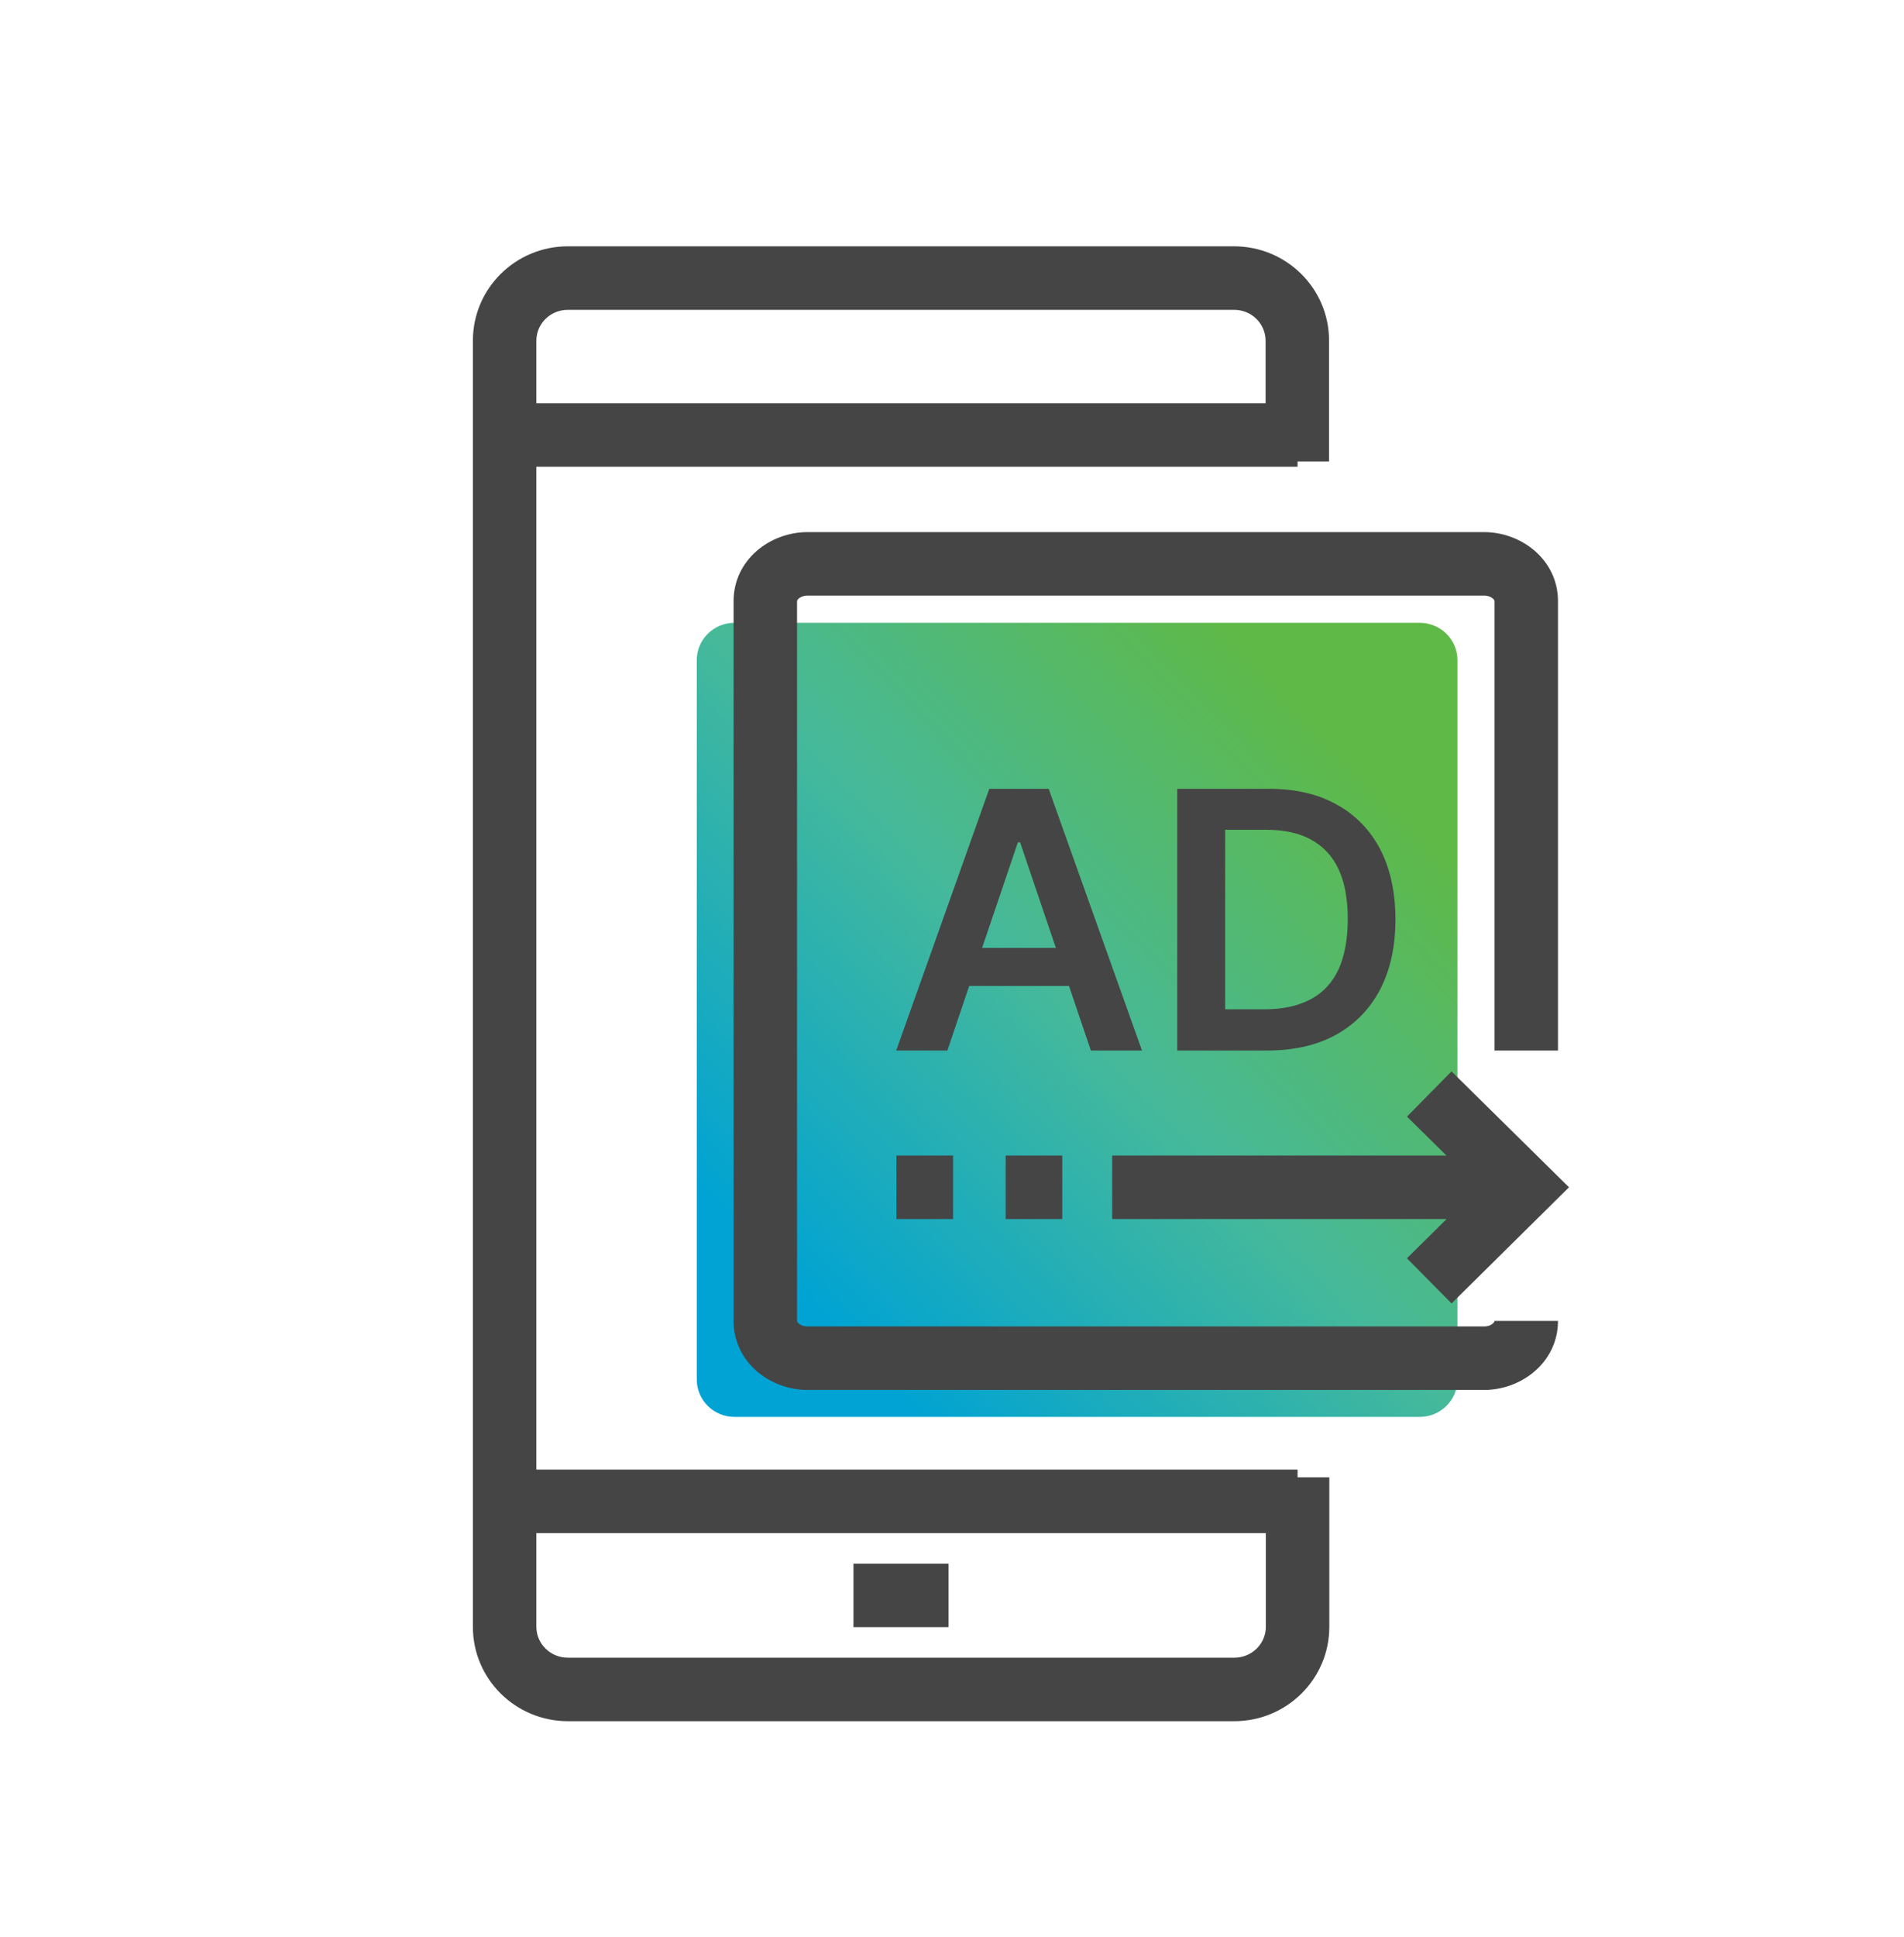<svg width="60" height="61" viewBox="0 0 60 61" fill="none" xmlns="http://www.w3.org/2000/svg">
<path d="M44.738 19.616H23.146C22.489 19.616 21.957 20.142 21.957 20.791V43.451C21.957 44.1 22.489 44.627 23.146 44.627H44.738C45.395 44.627 45.928 44.1 45.928 43.451V20.791C45.928 20.142 45.395 19.616 44.738 19.616Z" fill="url(#paint0_linear_1002_7144)"/>
<path d="M30.55 31.054H33.687L34.376 33.088H35.987L33.046 24.844H31.176L28.242 33.088H29.854L30.542 31.054H30.55ZM32.083 26.53H32.146L33.273 29.855H30.949L32.076 26.53H32.083Z" fill="#454545"/>
<path d="M42.097 32.593C42.699 32.26 43.161 31.789 43.489 31.17C43.81 30.551 43.974 29.817 43.974 28.958C43.974 28.1 43.81 27.365 43.497 26.754C43.176 26.143 42.715 25.663 42.12 25.339C41.526 25.006 40.814 24.844 39.984 24.844H37.098V33.088H39.922C40.767 33.088 41.494 32.925 42.097 32.593ZM38.608 31.796V26.135H39.898C40.462 26.135 40.939 26.236 41.314 26.445C41.698 26.653 41.987 26.963 42.183 27.38C42.378 27.798 42.472 28.324 42.472 28.95C42.472 29.577 42.371 30.11 42.183 30.528C41.987 30.946 41.698 31.263 41.307 31.471C40.915 31.68 40.43 31.789 39.852 31.789H38.608V31.796Z" fill="#454545"/>
<path fill-rule="evenodd" clip-rule="evenodd" d="M17.897 9.758C17.336 9.758 16.902 10.203 16.902 10.73V12.7H39.882V10.73C39.882 10.203 39.449 9.758 38.887 9.758H17.897ZM40.89 14.535H41.882V10.73C41.882 9.076 40.532 7.758 38.887 7.758H17.897C16.253 7.758 14.902 9.076 14.902 10.73V51.239C14.902 52.892 16.253 54.211 17.897 54.211H38.895C40.539 54.211 41.89 52.892 41.89 51.239V46.529H40.89V46.287H16.902V14.7H40.89V14.535ZM16.902 51.239V48.287H39.89V51.239C39.89 51.766 39.457 52.211 38.895 52.211H17.897C17.336 52.211 16.902 51.766 16.902 51.239ZM29.891 51.249H26.895V49.249H29.891V51.249ZM25.117 18.935C25.117 18.929 25.118 18.897 25.169 18.852C25.223 18.805 25.316 18.76 25.439 18.76H46.773C46.897 18.76 46.99 18.805 47.044 18.852C47.095 18.897 47.096 18.929 47.096 18.935V33.088H49.096V18.935C49.096 17.625 47.938 16.76 46.773 16.76H25.439C24.275 16.76 23.117 17.625 23.117 18.935V41.603C23.117 42.913 24.275 43.778 25.439 43.778H46.773C47.938 43.778 49.096 42.913 49.096 41.603H47.096C47.096 41.609 47.095 41.641 47.044 41.686C46.99 41.733 46.897 41.778 46.773 41.778H25.439C25.316 41.778 25.223 41.733 25.169 41.686C25.118 41.641 25.117 41.609 25.117 41.603V18.935ZM45.586 38.395L44.336 39.631L45.742 41.053L49.443 37.395L45.741 33.745L44.337 35.169L45.581 36.395H35.047V38.395H45.586ZM31.691 36.395H33.475V38.395H31.691V36.395ZM30.034 36.395H28.25V38.395H30.034V36.395Z" fill="#454545"/>
<defs>
<linearGradient id="paint0_linear_1002_7144" x1="26.672" y1="42.364" x2="44.353" y2="25.419" gradientUnits="userSpaceOnUse">
<stop stop-color="#00A3D3"/>
<stop offset="0.505" stop-color="#46B99A"/>
<stop offset="1" stop-color="#5FB946"/>
</linearGradient>
</defs>
</svg>
